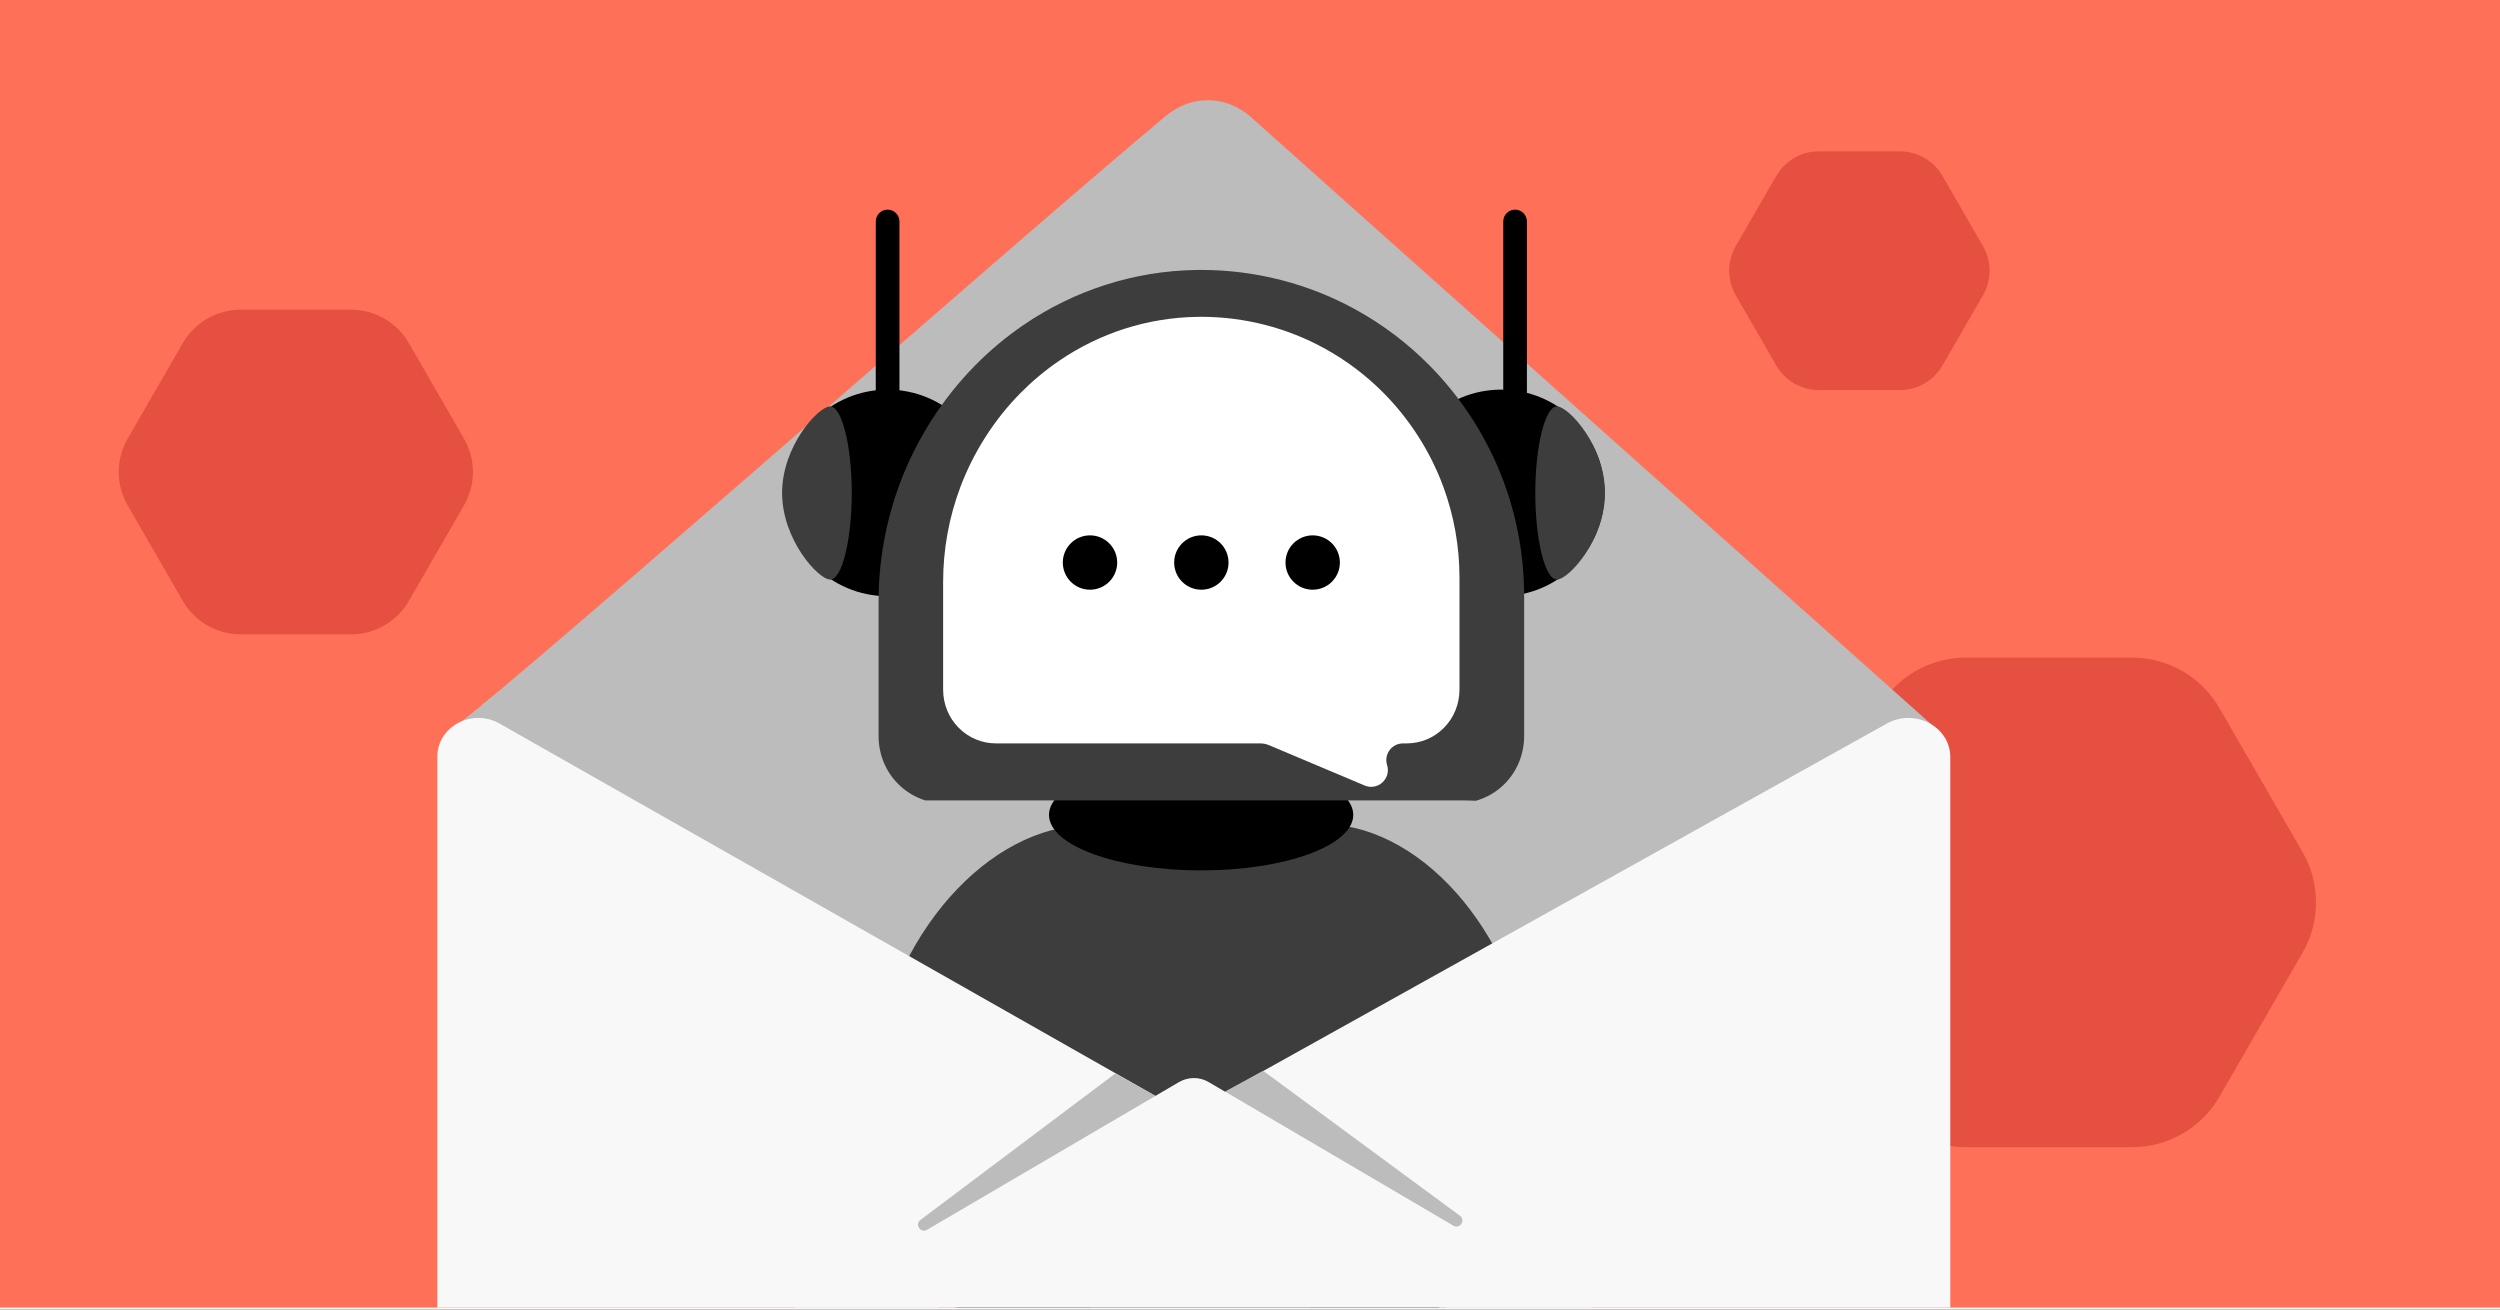 <svg fill="none" height="495" viewBox="0 0 945 495" width="945" xmlns="http://www.w3.org/2000/svg" xmlns:xlink="http://www.w3.org/1999/xlink"><rect x="0" y="0" width="945" height="495" fill="#333333" stroke="none"/><clipPath id="clip0_1285_923"><path d="M0 0H945V495H0Z"/></clipPath><clipPath id="clip1_1285_923"><path d="M0-.275H945V494.275H0Z"/></clipPath><clipPath id="clip2_1285_923"><path d="M-16.538-17.6H961.876V590.547H-16.538Z"/></clipPath><g clip-path="url(#clip0_1285_923)"><path d="M0 0H945V495H0Z" fill="#f8f8f8"/><g clip-path="url(#clip1_1285_923)"><path d="M0 0H945V494.55H0Z" fill="#ff7059" transform="matrix(1 0 0 1 0 -.275)"/><path d="M805.907 248.575H743.106C729.477 248.575 716.887 255.845 710.073 267.647L678.674 322.034C671.86 333.836 671.86 348.376 678.674 360.178L710.073 414.566C716.887 426.367 729.481 433.637 743.106 433.637H805.907C819.536 433.637 832.125 426.367 838.94 414.566L870.339 360.178C877.153 348.376 877.153 333.836 870.339 322.034L838.94 267.647C832.125 255.845 819.532 248.575 805.907 248.575Z" fill="#e55041"/><g clip-path="url(#clip2_1285_923)"><path d="M729.855 273.657 472.358 43.833C462.877 35.895 450.293 35.895 440.811 43.738 380.717 93.768 169.864 280.138 169.675 275.878 169.383 271.428 297.699 461.861 334.373 474.438 338.531 475.887 468.783 465.437 473.035 464.468L683.015 348.154C706.718 342.539 749.684 290.194 729.847 273.641L729.855 273.657Z" fill="#bcbcbc"/><g fill="#3d3d3d"><path d="M533.327 499.496C570.048 490.59 589.68 441.599 577.19 390.073 564.693 338.539 524.798 303.991 488.085 312.89 451.364 321.797 431.731 370.787 444.221 422.313 456.719 473.839 496.613 508.395 533.327 499.496Z"/><path d="M464.861 424.794C479.28 373.772 461.483 324.08 425.124 313.804 388.765 303.535 347.603 336.57 333.191 387.592 318.78 438.615 336.57 488.306 372.928 498.583 409.287 508.852 450.45 475.816 464.861 424.794Z"/><path d="M454.025 585.523C508.63 585.523 552.888 523.405 552.888 446.773 552.888 370.141 508.623 308.031 454.025 308.031 399.428 308.031 355.163 370.149 355.163 446.773 355.163 523.397 399.428 585.523 454.025 585.523Z"/></g><path d="M374.567 186.323C374.567 207.885 357.084 225.367 335.522 225.367 313.96 225.367 296.478 207.885 296.478 186.323 296.478 164.761 313.96 147.279 335.522 147.279 357.084 147.279 374.567 164.761 374.567 186.323Z" fill="#000000"/><path d="M606.493 186.323C606.493 207.885 589.011 225.367 567.449 225.367 545.887 225.367 528.405 207.885 528.405 186.323 528.405 164.761 545.887 147.279 567.449 147.279 589.011 147.279 606.493 164.761 606.493 186.323Z" fill="#000000"/><path d="M454.025 329.018C485.785 329.018 511.528 319.623 511.528 308.031 511.528 296.439 485.785 287.044 454.025 287.044 422.265 287.044 396.522 296.439 396.522 308.031 396.522 319.623 422.265 329.018 454.025 329.018Z" fill="#000000"/><path clip-rule="evenodd" d="M349.744 302.542H552.03C553.99 302.542 555.936 302.605 557.873 302.692 561.936 301.55 565.677 299.384 568.748 296.297 573.505 291.517 576.127 285.06 576.127 278.122V225.422C576.127 210.578 573.552 196.064 568.465 182.275 562.362 165.738 552.549 150.389 540.107 137.884 531.901 129.639 522.601 122.622 512.474 117.039 494.684 107.219 474.508 102.037 454.112 102.037 453.419 102.037 452.734 102.045 452.041 102.053H452.025C428.723 102.446 406.169 109.66 386.804 122.898 380.315 127.339 374.196 132.45 368.629 138.097 356.265 150.618 346.453 165.99 340.232 182.543 334.837 196.915 332.097 212.035 332.097 227.47V278.153C332.097 285.083 334.719 291.533 339.475 296.313 342.397 299.243 345.909 301.361 349.744 302.542Z" fill="#3d3d3d" fill-rule="evenodd"/><path d="M331.041 83.712C331.041 81.239 333.049 79.239 335.514 79.239 337.987 79.239 339.987 81.239 339.987 83.712V150.665C339.987 153.138 337.987 155.138 335.514 155.138 333.042 155.138 331.041 153.138 331.041 150.665V83.712Z" fill="#000000"/><path d="M568.229 83.712C568.229 81.239 570.237 79.239 572.702 79.239 575.174 79.239 577.175 81.239 577.175 83.712V150.665C577.175 153.138 575.174 155.138 572.702 155.138 570.229 155.138 568.229 153.138 568.229 150.665V83.712Z" fill="#000000"/><path d="M541.595 436.189C540.217 457.412 544.367 482.691 547.123 493.621 543.91 491.432 540.414 489.471 532.429 480.809 530.468 478.682 530.452 475.54 530.452 473.453V462.925C530.452 457.365 530.452 436.189 537.138 411.367 538.548 406.146 545.005 409.028 544.115 414.359 542.863 421.904 542.036 429.33 541.595 436.189Z" fill="#bcbcbc"/><path d="M366.699 436.189C368.078 457.412 363.927 482.691 361.171 493.621 364.392 491.432 367.881 489.471 375.866 480.809 377.827 478.682 377.843 475.54 377.843 473.453V462.925C377.843 457.365 377.843 436.189 371.157 411.367 369.755 406.146 363.29 409.028 364.179 414.359 365.432 421.904 366.258 429.33 366.699 436.189Z" fill="#bcbcbc"/><path d="M580.34 186.323C580.34 204.026 584.018 219.083 588.483 219.083 592.948 219.083 606.682 204.018 606.682 186.323 606.682 168.628 592.972 153.626 588.514 153.626 584.057 153.626 580.34 168.628 580.34 186.323Z" fill="#3d3d3d"/><path d="M321.969 186.323C321.969 204.026 318.292 219.083 313.827 219.083 309.362 219.083 295.628 204.018 295.628 186.323 295.628 168.628 309.338 153.626 313.795 153.626 318.252 153.626 321.969 168.628 321.969 186.323Z" fill="#3d3d3d"/><path clip-rule="evenodd" d="M362.415 275.137C366.18 278.917 371.18 281.004 376.496 281.004H476.367C477.508 281.004 478.642 281.233 479.698 281.681L515.836 296.92C520.79 299.006 525.924 294.344 524.317 289.21 523.042 285.146 526.081 281.004 530.342 281.004H531.704C537.02 281.004 542.02 278.925 545.785 275.137 549.588 271.31 551.683 266.152 551.683 260.6V218.445C551.683 206.57 549.62 194.962 545.556 183.937 540.674 170.707 532.83 158.43 522.876 148.429 516.309 141.829 508.875 136.222 500.771 131.757 486.541 123.906 470.397 119.756 454.088 119.756 453.537 119.756 452.986 119.756 452.427 119.771H452.419C433.779 120.086 415.745 125.851 400.255 136.443 395.065 139.994 390.175 144.082 385.717 148.594 375.834 158.611 367.975 170.904 363.006 184.142 358.69 195.639 356.501 207.727 356.501 220.075V260.616C356.501 266.16 358.604 271.318 362.408 275.137H362.415Z" fill="#ffffff" fill-rule="evenodd"/><path d="M412.02 222.91C417.69 222.91 422.297 218.311 422.297 212.641 422.297 206.971 417.698 202.365 412.02 202.365 406.342 202.365 401.743 206.963 401.743 212.641 401.743 218.319 406.342 222.91 412.02 222.91Z" fill="#000000"/><path d="M454.112 222.91C459.782 222.91 464.389 218.311 464.389 212.641 464.389 206.971 459.79 202.365 454.112 202.365 448.434 202.365 443.835 206.963 443.835 212.641 443.835 218.319 448.434 222.91 454.112 222.91Z" fill="#000000"/><path d="M496.196 222.91C501.866 222.91 506.473 218.311 506.473 212.641 506.473 206.971 501.874 202.365 496.196 202.365 490.518 202.365 485.919 206.963 485.919 212.641 485.919 218.319 490.518 222.91 496.196 222.91Z" fill="#000000"/><path d="M713.31 273.46 453.301 418.321C443.04 424.03 443.04 437.961 453.301 443.67L713.31 588.429C723.854 594.335 737.21 587.169 737.21 575.75V286.131C737.21 274.712 723.854 267.648 713.31 273.452V273.46Z" fill="#f8f8f8"/><path d="M170.643 570.434 445.654 409.028C449.135 406.996 453.49 406.996 456.876 409.028L731.887 570.434C741.463 576.049 737.399 590.468 726.272 590.468H176.258C165.131 590.468 161.067 576.049 170.643 570.434Z" fill="#f8f8f8"/><path d="M477.485 404.768 552.093 459.727C554.03 461.562 551.707 464.665 549.384 463.31L463.066 412.603 477.485 404.768Z" fill="#bcbcbc"/><path d="M188.74 273.46 443.717 418.218C453.781 423.928 453.781 437.858 443.717 443.568L188.74 588.429C178.384 594.335 165.32 587.169 165.32 575.75V286.131C165.225 274.712 178.384 267.648 188.74 273.452V273.46Z" fill="#f8f8f8"/><path d="M421.651 405.736 347.721 461.279C345.783 463.114 348.106 466.216 350.43 464.862L436.747 414.257 421.651 405.744V405.736Z" fill="#bcbcbc"/></g><g fill="#e55041"><path d="M718.154 57.212H687.533C680.888 57.212 674.749 60.757 671.427 66.512L656.117 93.031C652.794 98.785 652.794 105.875 656.117 111.629L671.427 138.148C674.749 143.902 680.89 147.447 687.533 147.447H718.154C724.8 147.447 730.938 143.902 734.261 138.148L749.571 111.629C752.893 105.875 752.893 98.785 749.571 93.031L734.261 66.512C730.938 60.757 724.798 57.212 718.154 57.212Z"/><path d="M132.647 117.062H91.002C81.965 117.062 73.617 121.884 69.098 129.709L48.277 165.775C43.758 173.601 43.758 183.243 48.277 191.069L69.098 227.135C73.617 234.96 81.968 239.782 91.002 239.782H132.647C141.685 239.782 150.033 234.96 154.552 227.135L175.373 191.069C179.892 183.243 179.892 173.601 175.373 165.775L154.552 129.709C150.033 121.884 141.682 117.062 132.647 117.062Z"/></g></g></g></svg>